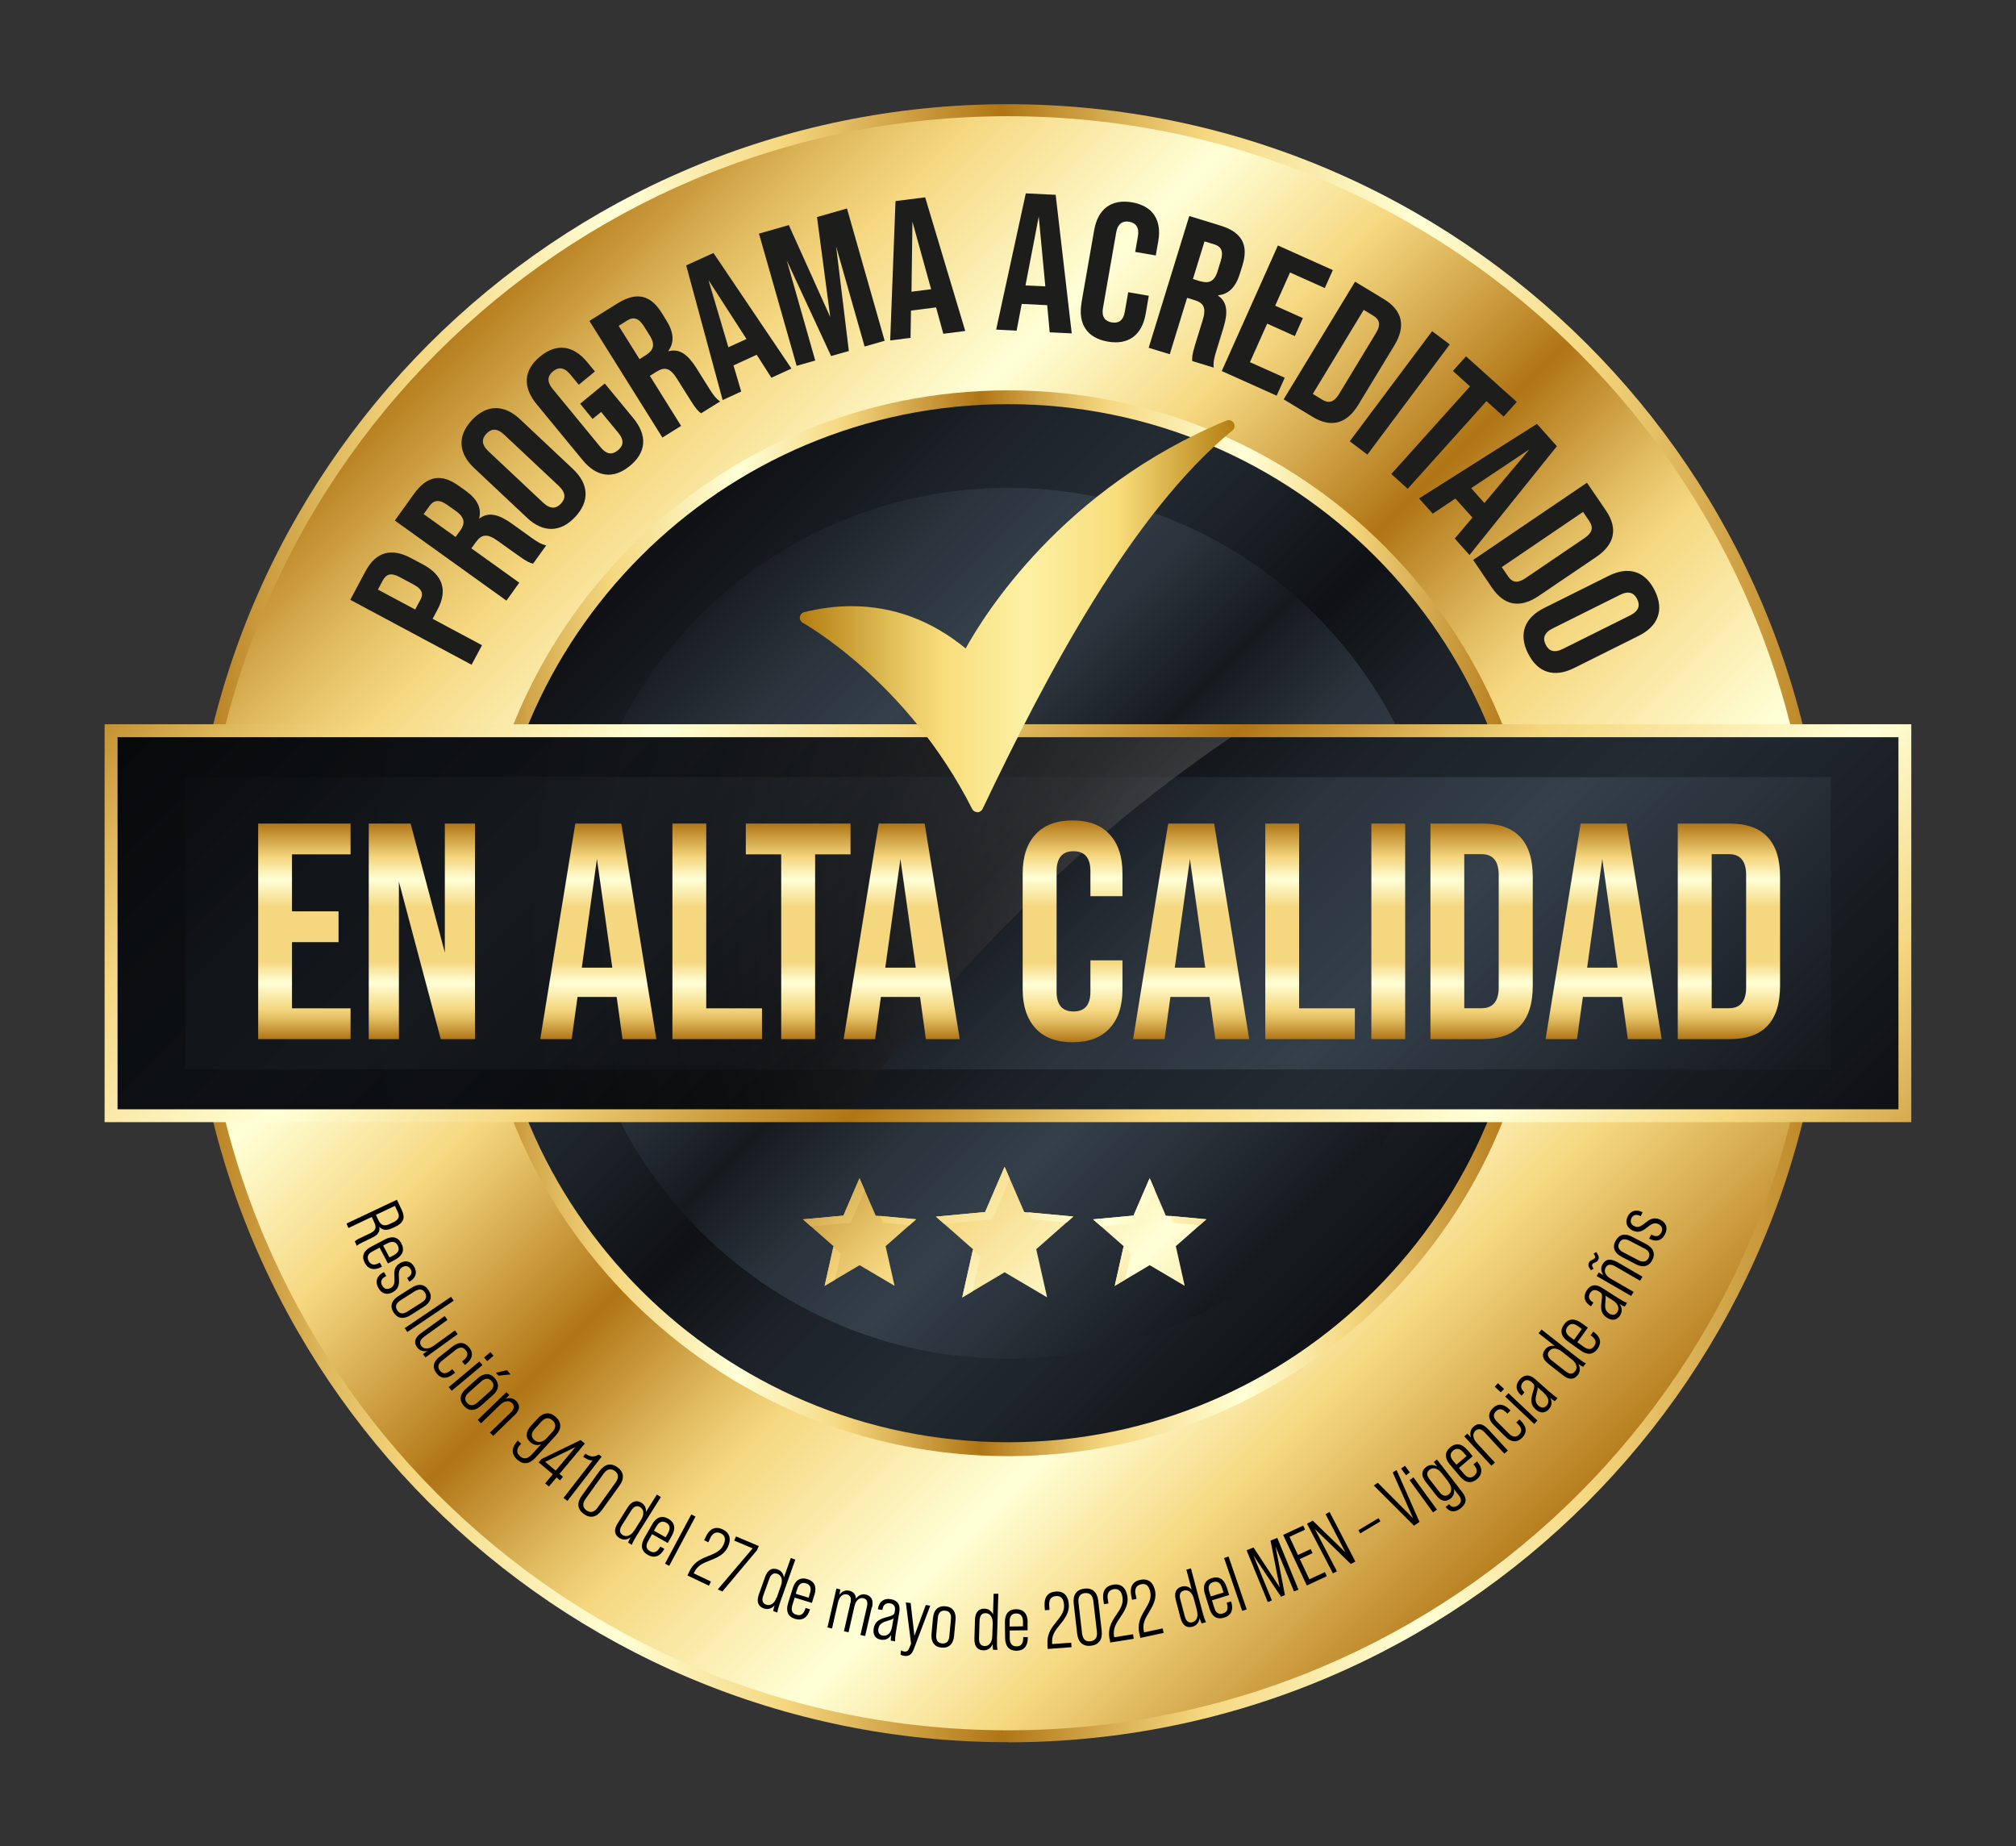 <?xml version="1.0" encoding="UTF-8"?>
<svg xmlns="http://www.w3.org/2000/svg" xmlns:xlink="http://www.w3.org/1999/xlink" viewBox="0 0 193.11 176.85">
  <rect x="0" y="0" width="193.11" height="176.85" fill="#333333" stroke="none"/>
  <defs>
    <style>
      .cls-1 {
        fill: url(#linear-gradient-13);
      }

      .cls-2 {
        fill: url(#linear-gradient-2);
      }

      .cls-3 {
        fill: url(#linear-gradient-10);
      }

      .cls-4 {
        fill: url(#Degradado_sin_nombre_3-3);
      }

      .cls-5 {
        fill: url(#Degradado_sin_nombre_3-12);
      }

      .cls-6 {
        fill: url(#linear-gradient-12);
      }

      .cls-6, .cls-7 {
        mix-blend-mode: screen;
      }

      .cls-8 {
        fill: url(#linear-gradient-4);
      }

      .cls-9 {
        fill: url(#Degradado_sin_nombre_3-5);
      }

      .cls-10 {
        fill: url(#linear-gradient-3);
      }

      .cls-11 {
        fill: url(#linear-gradient-5);
      }

      .cls-12 {
        fill: url(#Degradado_sin_nombre_3-2);
      }

      .cls-13 {
        isolation: isolate;
      }

      .cls-14 {
        fill: url(#Degradado_sin_nombre_3-9);
      }

      .cls-15 {
        fill: url(#linear-gradient-8);
      }

      .cls-16 {
        fill: url(#Degradado_sin_nombre_3-11);
      }

      .cls-17 {
        fill: url(#Degradado_sin_nombre_3-13);
      }

      .cls-18 {
        fill: url(#linear-gradient-7);
      }

      .cls-19 {
        fill: url(#linear-gradient-9);
      }

      .cls-20 {
        fill: url(#Degradado_sin_nombre_3-6);
      }

      .cls-7 {
        fill: url(#radial-gradient);
        opacity: .6;
      }

      .cls-21 {
        fill: url(#linear-gradient-11);
      }

      .cls-22 {
        fill: url(#Degradado_sin_nombre_3);
      }

      .cls-23 {
        fill: url(#linear-gradient-6);
      }

      .cls-24 {
        fill: #1d1d1b;
      }

      .cls-25 {
        fill: url(#Degradado_sin_nombre_3-7);
      }

      .cls-26 {
        fill: url(#Degradado_sin_nombre_3-10);
      }

      .cls-27 {
        fill: url(#Degradado_sin_nombre_3-4);
      }

      .cls-28 {
        fill: url(#linear-gradient);
      }

      .cls-29 {
        fill: url(#Degradado_sin_nombre_3-8);
      }
    </style>
    <linearGradient id="linear-gradient" x1="17.24" y1="88.43" x2="177.94" y2="88.43" gradientUnits="userSpaceOnUse">
      <stop offset="0" stop-color="#b07515"/>
      <stop offset=".09" stop-color="#e0ba5f"/>
      <stop offset=".14" stop-color="#f5d77f"/>
      <stop offset=".26" stop-color="#ffffd7"/>
      <stop offset=".36" stop-color="#f5d77f"/>
      <stop offset=".49" stop-color="#b07515"/>
      <stop offset=".57" stop-color="#e0ba5f"/>
      <stop offset=".61" stop-color="#f5d77f"/>
      <stop offset=".74" stop-color="#ffffd7"/>
      <stop offset=".84" stop-color="#f5d77f"/>
      <stop offset="1" stop-color="#b07515"/>
    </linearGradient>
    <linearGradient id="linear-gradient-2" x1="40.59" y1="32.46" x2="152.83" y2="144.7" xlink:href="#linear-gradient"/>
    <linearGradient id="linear-gradient-3" x1="44.4" y1="88.43" x2="145.4" y2="88.43" xlink:href="#linear-gradient"/>
    <linearGradient id="linear-gradient-4" x1="62.44" y1="54.31" x2="132.15" y2="124.02" gradientUnits="userSpaceOnUse">
      <stop offset="0" stop-color="#0f1115"/>
      <stop offset=".14" stop-color="#1c2228"/>
      <stop offset=".26" stop-color="#232a32"/>
      <stop offset=".36" stop-color="#1c2228"/>
      <stop offset=".49" stop-color="#0f1115"/>
      <stop offset=".61" stop-color="#1c2228"/>
      <stop offset=".74" stop-color="#232a32"/>
      <stop offset=".84" stop-color="#1c2228"/>
      <stop offset="1" stop-color="#0f1115"/>
    </linearGradient>
    <linearGradient id="linear-gradient-5" x1="65.84" y1="57.71" x2="124.49" y2="116.36" gradientUnits="userSpaceOnUse">
      <stop offset="0" stop-color="#161a1f"/>
      <stop offset=".14" stop-color="#2a323b"/>
      <stop offset=".26" stop-color="#343f4a"/>
      <stop offset=".36" stop-color="#2a323b"/>
      <stop offset=".49" stop-color="#161a1f"/>
      <stop offset=".61" stop-color="#2a323b"/>
      <stop offset=".74" stop-color="#343f4a"/>
      <stop offset=".84" stop-color="#2a323b"/>
      <stop offset="1" stop-color="#161a1f"/>
    </linearGradient>
    <linearGradient id="linear-gradient-6" x1="40.99" y1="32.86" x2="147.17" y2="139.04" xlink:href="#linear-gradient-4"/>
    <linearGradient id="linear-gradient-7" x1="47.13" y1="39.01" x2="141.57" y2="133.44" xlink:href="#linear-gradient-5"/>
    <radialGradient id="radial-gradient" cx="128.56" cy="88.3" fx="128.56" fy="88.3" r="103.19" gradientUnits="userSpaceOnUse">
      <stop offset="0" stop-color="#e8e8e8"/>
      <stop offset=".05" stop-color="#a6a6a6"/>
      <stop offset=".14" stop-color="#606060"/>
      <stop offset=".21" stop-color="#4b4b4b"/>
      <stop offset=".33" stop-color="#303030"/>
      <stop offset=".45" stop-color="#1a1a1a"/>
      <stop offset=".59" stop-color="#0b0b0b"/>
      <stop offset=".76" stop-color="#020202"/>
      <stop offset="1" stop-color="#000"/>
    </radialGradient>
    <linearGradient id="linear-gradient-8" x1="39.29" y1="31.17" x2="159.83" y2="151.71" xlink:href="#linear-gradient"/>
    <linearGradient id="linear-gradient-9" x1="29.64" y1="66.24" x2="120.2" y2="156.81" xlink:href="#linear-gradient"/>
    <linearGradient id="linear-gradient-10" x1="36.48" y1="59.39" x2="127.04" y2="149.95" xlink:href="#linear-gradient"/>
    <linearGradient id="linear-gradient-11" x1="43.53" y1="52.34" x2="134.1" y2="142.91" xlink:href="#linear-gradient"/>
    <linearGradient id="linear-gradient-12" x1="42.49" y1="65.19" x2="120.51" y2="143.22" xlink:href="#linear-gradient"/>
    <linearGradient id="Degradado_sin_nombre_3" data-name="Degradado sin nombre 3" x1="29.15" y1="99.53" x2="29.15" y2="78.87" gradientUnits="userSpaceOnUse">
      <stop offset="0" stop-color="#b07515"/>
      <stop offset=".09" stop-color="#e0ba5f"/>
      <stop offset=".14" stop-color="#f5d77f"/>
      <stop offset=".26" stop-color="#ffffd7"/>
      <stop offset=".36" stop-color="#f5d77f"/>
      <stop offset=".61" stop-color="#f5d77f"/>
      <stop offset=".74" stop-color="#ffffd7"/>
      <stop offset=".84" stop-color="#f5d77f"/>
      <stop offset="1" stop-color="#b07515"/>
    </linearGradient>
    <linearGradient id="Degradado_sin_nombre_3-2" data-name="Degradado sin nombre 3" x1="40.41" x2="40.41" xlink:href="#Degradado_sin_nombre_3"/>
    <linearGradient id="Degradado_sin_nombre_3-3" data-name="Degradado sin nombre 3" x1="57.32" x2="57.32" xlink:href="#Degradado_sin_nombre_3"/>
    <linearGradient id="Degradado_sin_nombre_3-4" data-name="Degradado sin nombre 3" x1="68.7" x2="68.7" xlink:href="#Degradado_sin_nombre_3"/>
    <linearGradient id="Degradado_sin_nombre_3-5" data-name="Degradado sin nombre 3" x1="76.45" x2="76.45" xlink:href="#Degradado_sin_nombre_3"/>
    <linearGradient id="Degradado_sin_nombre_3-6" data-name="Degradado sin nombre 3" x1="86.38" x2="86.38" xlink:href="#Degradado_sin_nombre_3"/>
    <linearGradient id="Degradado_sin_nombre_3-7" data-name="Degradado sin nombre 3" x1="102.74" y1="99.82" x2="102.74" y2="78.58" xlink:href="#Degradado_sin_nombre_3"/>
    <linearGradient id="Degradado_sin_nombre_3-8" data-name="Degradado sin nombre 3" x1="114.11" x2="114.11" xlink:href="#Degradado_sin_nombre_3"/>
    <linearGradient id="Degradado_sin_nombre_3-9" data-name="Degradado sin nombre 3" x1="125.5" x2="125.5" xlink:href="#Degradado_sin_nombre_3"/>
    <linearGradient id="Degradado_sin_nombre_3-10" data-name="Degradado sin nombre 3" x1="132.98" x2="132.98" xlink:href="#Degradado_sin_nombre_3"/>
    <linearGradient id="Degradado_sin_nombre_3-11" data-name="Degradado sin nombre 3" x1="141.92" x2="141.92" xlink:href="#Degradado_sin_nombre_3"/>
    <linearGradient id="Degradado_sin_nombre_3-12" data-name="Degradado sin nombre 3" x1="153.62" x2="153.62" xlink:href="#Degradado_sin_nombre_3"/>
    <linearGradient id="Degradado_sin_nombre_3-13" data-name="Degradado sin nombre 3" x1="165.61" x2="165.61" xlink:href="#Degradado_sin_nombre_3"/>
    <linearGradient id="linear-gradient-13" x1="76.61" y1="59.01" x2="118.26" y2="59.01" gradientUnits="userSpaceOnUse">
      <stop offset="0" stop-color="#b37e10"/>
      <stop offset=".22" stop-color="#e3c15b"/>
      <stop offset=".33" stop-color="#f8dd7b"/>
      <stop offset=".52" stop-color="#fdf1a4"/>
      <stop offset=".73" stop-color="#f8dd7b"/>
      <stop offset="1" stop-color="#b37e10"/>
    </linearGradient>
  </defs>
  <g class="cls-13">
    <g id="Capa_1" data-name="Capa 1">
      <g>
        <g>
          <g>
            <path class="cls-28" d="M96.55,166.87c-43.33,0-78.45-35.12-78.45-78.45S53.23,9.98,96.55,9.98s78.45,35.12,78.45,78.45-35.12,78.45-78.45,78.45Z"/>
            <path class="cls-2" d="M96.55,165.73c-42.69,0-77.3-34.61-77.3-77.3S53.86,11.13,96.55,11.13s77.3,34.6,77.3,77.3-34.61,77.3-77.3,77.3Z"/>
            <path class="cls-10" d="M96.55,139.47c-28.19,0-51.04-22.85-51.04-51.04s22.85-51.04,51.04-51.04,51.04,22.85,51.04,51.04-22.85,51.04-51.04,51.04Z"/>
            <path class="cls-8" d="M96.55,138.14c-27.46,0-49.72-22.26-49.72-49.72s22.26-49.71,49.72-49.71,49.71,22.26,49.71,49.71-22.26,49.72-49.71,49.72Z"/>
            <path class="cls-11" d="M96.55,130.12c-23.03,0-41.69-18.67-41.69-41.69s18.67-41.69,41.69-41.69,41.69,18.66,41.69,41.69-18.67,41.69-41.69,41.69Z"/>
            <path class="cls-11" d="M96.55,130.12c-23.03,0-41.69-18.67-41.69-41.69s18.67-41.69,41.69-41.69,41.69,18.66,41.69,41.69-18.67,41.69-41.69,41.69Z"/>
            <rect class="cls-23" x="10.64" y="69.99" width="171.83" height="36.88"/>
            <rect class="cls-18" x="17.74" y="74.43" width="157.63" height="28"/>
            <path class="cls-7" d="M118.84,69.99H10.64v36.88h70.51c10.15-14.5,22.97-27.04,37.69-36.88Z"/>
            <path class="cls-15" d="M183.08,107.48H10.02v-38.11h173.06v38.11ZM11.26,106.25h170.59v-35.64H11.26v35.64Z"/>
          </g>
          <g>
            <polygon class="cls-19" points="78.99 123.16 82.34 121.18 85.69 123.16 84.83 119.36 87.75 116.79 83.88 116.43 82.33 112.85 80.79 116.43 76.91 116.79 79.84 119.36 78.99 123.16"/>
            <polygon class="cls-3" points="92.17 124.27 96.23 121.86 100.3 124.26 99.26 119.65 102.81 116.52 98.11 116.09 96.23 111.75 94.36 116.09 89.65 116.53 93.2 119.65 92.17 124.27"/>
            <polygon class="cls-21" points="106.78 123.16 110.13 121.18 113.48 123.16 112.63 119.36 115.55 116.79 111.67 116.43 110.13 112.85 108.58 116.43 104.71 116.79 107.63 119.36 106.78 123.16"/>
          </g>
          <path class="cls-6" d="M84.57,117.12l2.54.23.65-.57-3.47-.32.28.66ZM98.8,116.78l3.37.31.65-.57-4.3-.4.28.66ZM112.37,117.12l2.54.23.65-.57-3.47-.32.28.66ZM78.99,123.16l.98-.58.57-2.52-.71-.63-.84,3.73ZM94.36,116.09l-4.71.44.78.69,4.62-.43,1.68-3.88-.5-1.15-1.87,4.34ZM108.58,116.43l-3.88.36.78.68,3.79-.35,1.35-3.12-.5-1.15-1.54,3.57ZM92.17,124.27l.98-.58.75-3.34-.71-.62-1.02,4.54ZM80.79,116.43l-3.88.36.78.68,3.79-.35,1.35-3.12-.5-1.15-1.54,3.57ZM106.78,123.16l.98-.58.57-2.52-.71-.63-.84,3.73Z"/>
        </g>
        <g>
          <path class="cls-24" d="M33.55,57.45l1.47-2.75c1-1.87,2.5-2.24,4.36-1.24l1.15.61c1.86,1,2.38,2.45,1.38,4.32l-.47.88,4.73,2.53-1,1.87-11.62-6.22ZM40.25,57.5c.32-.59.22-1.06-.61-1.5l-1.38-.74c-.83-.44-1.27-.26-1.59.33l-.47.88,3.57,1.91.47-.88Z"/>
          <path class="cls-24" d="M37.82,49.86l1.83-2.55c1.28-1.78,2.64-1.96,4.29-.78l.66.47c1.1.79,1.55,1.65,1.3,2.64l.03.02c.88-.67,1.87-.38,3.08.48l1.88,1.35c.52.37.91.63,1.43.75l-1.26,1.75c-.34-.1-.56-.16-1.43-.79l-1.96-1.4c-.99-.71-1.53-.65-2.09.13l-.43.59,4.59,3.29-1.23,1.72-10.7-7.68ZM44.09,50.81c.46-.64.46-1.23-.39-1.84l-.83-.59c-.76-.55-1.29-.52-1.73.08l-.56.78,3.06,2.19.45-.62Z"/>
          <path class="cls-24" d="M50.48,49.59l-5.05-4.75c-1.54-1.44-1.64-3.1-.22-4.61,1.42-1.51,3.08-1.51,4.61-.07l5.05,4.75c1.54,1.44,1.64,3.1.22,4.61-1.42,1.51-3.08,1.51-4.61.07ZM53.53,46.55l-5.24-4.92c-.69-.65-1.24-.58-1.7-.09-.46.49-.49,1.04.2,1.69l5.24,4.92c.69.64,1.24.58,1.7.09s.49-1.04-.2-1.69Z"/>
          <path class="cls-24" d="M55.8,44.06l-4.4-5.35c-1.34-1.63-1.27-3.24.33-4.56,1.61-1.32,3.2-1.07,4.54.56l.72.87-1.55,1.27-.8-.97c-.6-.73-1.15-.74-1.67-.31-.52.43-.62.97-.02,1.7l4.58,5.57c.6.73,1.14.72,1.66.29.52-.43.63-.96.03-1.68l-1.64-1.99-.82.67-1.19-1.46,2.36-1.94,2.74,3.33c1.34,1.63,1.27,3.24-.33,4.56s-3.2,1.07-4.54-.56Z"/>
          <path class="cls-24" d="M56.47,30.73l2.66-1.66c1.86-1.16,3.19-.82,4.26.91l.43.69c.72,1.15.8,2.12.2,2.94l.02.03c1.07-.29,1.88.36,2.67,1.62l1.23,1.96c.34.54.6.93,1.04,1.23l-1.83,1.14c-.28-.23-.45-.36-1.02-1.27l-1.28-2.04c-.65-1.04-1.17-1.18-1.98-.67l-.62.39,2.99,4.79-1.79,1.12-6.99-11.17ZM61.9,33.99c.67-.42.9-.96.34-1.85l-.54-.86c-.5-.8-1-.98-1.63-.58l-.81.51,2,3.19.65-.41Z"/>
          <path class="cls-24" d="M72.48,33.98l-2.22,1.02.74,2.5-1.78.82-3.49-12.9,2.61-1.19,7.47,11.07-1.92.88-1.4-2.19ZM71.5,32.46l-3.64-5.64,1.91,6.44,1.73-.79Z"/>
          <path class="cls-24" d="M72.69,22.38l2.87-.82,3.97,8.81-1.27-9.58,2.87-.82,3.61,12.67-1.92.55-2.73-9.59,1.22,10.02-1.7.48-4.25-9.16,2.73,9.59-1.78.51-3.61-12.67Z"/>
          <path class="cls-24" d="M89.68,29.44l-2.42.31-.04,2.61-1.95.25.51-13.35,2.84-.36,3.84,12.8-2.1.27-.69-2.51ZM89.19,27.7l-1.79-6.47-.09,6.71,1.89-.24Z"/>
          <path class="cls-24" d="M100.31,29.23l-2.44-.12-.49,2.56-1.96-.1,2.84-13.05,2.86.14,1.54,13.27-2.11-.1-.24-2.59ZM100.13,27.43l-.63-6.68-1.27,6.59,1.9.09Z"/>
          <path class="cls-24" d="M103.59,29.01l1.22-6.97c.35-2,1.62-3,3.63-2.66,2.01.35,2.86,1.72,2.51,3.72l-.24,1.37-1.97-.34.26-1.5c.15-.85-.21-1.28-.83-1.39s-1.1.17-1.25,1.02l-1.27,7.25c-.15.85.21,1.26.84,1.37s1.1-.15,1.25-1l.33-1.89,1.97.34-.3,1.74c-.35,2-1.62,3-3.63,2.65s-2.86-1.72-2.51-3.72Z"/>
          <path class="cls-24" d="M113.92,20.69l2.99.92c2.09.64,2.7,1.88,2.1,3.82l-.24.77c-.4,1.3-1.08,1.99-2.09,2.08v.04c.91.62.95,1.65.51,3.08l-.68,2.21c-.19.61-.31,1.07-.25,1.6l-2.06-.63c-.01-.36-.02-.58.29-1.6l.71-2.3c.36-1.17.13-1.66-.79-1.94l-.7-.21-1.66,5.4-2.02-.62,3.88-12.59ZM115.01,26.94c.75.23,1.31.05,1.62-.96l.3-.97c.28-.9.09-1.39-.63-1.61l-.92-.28-1.11,3.6.73.23Z"/>
          <path class="cls-24" d="M122.41,23.51l5.26,2.36-.77,1.72-3.33-1.49-1.42,3.18,2.65,1.19-.77,1.72-2.65-1.19-1.65,3.69,3.33,1.49-.77,1.72-5.26-2.36,5.38-12.03Z"/>
          <path class="cls-24" d="M129.8,26.98l2.76,1.67c1.81,1.1,2.1,2.62,1.01,4.42l-3.46,5.7c-1.09,1.8-2.58,2.25-4.39,1.15l-2.76-1.67,6.84-11.27ZM126.67,38.29c.58.35,1.1.27,1.59-.54l3.55-5.86c.49-.8.32-1.3-.26-1.65l-.92-.56-4.88,8.05.92.56Z"/>
          <path class="cls-24" d="M137.18,31.72l1.69,1.27-7.89,10.55-1.69-1.27,7.89-10.55Z"/>
          <path class="cls-24" d="M140.81,37.01l-1.64-1.48,1.26-1.4,4.86,4.37-1.26,1.4-1.64-1.48-7.55,8.4-1.57-1.42,7.55-8.4Z"/>
          <path class="cls-24" d="M141.04,49.57l-1.63-1.82-2.17,1.45-1.31-1.46,11.29-7.14,1.91,2.14-8.37,10.42-1.41-1.58,1.68-1.99ZM142.19,48.18l4.31-5.14-5.58,3.72,1.27,1.42Z"/>
          <path class="cls-24" d="M152.01,46.23l1.82,2.67c1.19,1.75.82,3.25-.92,4.44l-5.52,3.74c-1.74,1.18-3.28.97-4.47-.78l-1.81-2.67,10.91-7.4ZM144.46,55.21c.38.56.89.7,1.66.17l5.67-3.85c.78-.53.83-1.05.45-1.61l-.6-.89-7.79,5.29.61.89Z"/>
          <path class="cls-24" d="M147.9,58.24l6.2-3.09c1.89-.94,3.47-.46,4.4,1.4.93,1.86.35,3.41-1.53,4.35l-6.2,3.09c-1.89.94-3.47.46-4.4-1.4-.93-1.86-.35-3.41,1.53-4.35ZM149.71,62.15l6.44-3.21c.84-.42.97-.96.67-1.56-.3-.6-.81-.82-1.65-.4l-6.44,3.21c-.84.42-.97.96-.67,1.56.3.6.81.82,1.65.4Z"/>
        </g>
        <g>
          <path class="cls-22" d="M33.58,99.53h-8.85v-20.65h8.85v2.95h-5.61v5.46h4.46v2.95h-4.46v6.34h5.61v2.95Z"/>
          <path class="cls-12" d="M38.21,99.53h-2.89v-20.65h4.01l3.28,12.36v-12.36h2.89v20.65h-3.28l-4.01-15.08v15.08Z"/>
          <path class="cls-4" d="M62.88,99.53h-3.25l-.56-4.04h-3.75l-.56,4.04h-3.01l3.36-20.65h4.4l3.36,20.65ZM57.18,82.27l-1.45,10.41h2.92l-1.47-10.41Z"/>
          <path class="cls-27" d="M73,99.53h-8.59v-20.65h3.24v17.7h5.34v2.95Z"/>
          <path class="cls-9" d="M78.07,99.53h-3.24v-17.7h-3.39v-2.95h10.03v2.95h-3.39v17.7Z"/>
          <path class="cls-20" d="M91.94,99.53h-3.25l-.56-4.04h-3.75l-.56,4.04h-3.01l3.36-20.65h4.4l3.36,20.65ZM86.25,82.27l-1.45,10.41h2.92l-1.47-10.41Z"/>
          <path class="cls-25" d="M97.96,94.75v-11.09c0-1.61.41-2.86,1.24-3.75s2.01-1.33,3.54-1.33,2.72.44,3.54,1.33c.83.89,1.24,2.13,1.24,3.75v2.18h-3.07v-2.39c0-1.28-.54-1.92-1.62-1.92s-1.62.64-1.62,1.92v11.54c0,1.26.54,1.89,1.62,1.89s1.62-.63,1.62-1.89v-3.01h3.07v2.77c0,1.61-.41,2.86-1.24,3.75-.82.89-2.01,1.33-3.54,1.33s-2.72-.44-3.54-1.33-1.24-2.13-1.24-3.75Z"/>
          <path class="cls-29" d="M119.67,99.53h-3.25l-.56-4.04h-3.75l-.56,4.04h-3.01l3.36-20.65h4.4l3.36,20.65ZM113.98,82.27l-1.45,10.41h2.92l-1.47-10.41Z"/>
          <path class="cls-14" d="M129.79,99.53h-8.59v-20.65h3.24v17.7h5.34v2.95Z"/>
          <path class="cls-26" d="M134.6,99.53h-3.24v-20.65h3.24v20.65Z"/>
          <path class="cls-16" d="M141.98,99.53h-4.96v-20.65h4.96c3.23,0,4.84,1.7,4.84,5.11v10.44c0,3.4-1.61,5.1-4.84,5.1ZM140.26,81.82v14.75h1.65c1.1,0,1.65-.67,1.65-2.01v-10.74c0-1.34-.55-2.01-1.65-2.01h-1.65Z"/>
          <path class="cls-5" d="M159.18,99.53h-3.25l-.56-4.04h-3.75l-.56,4.04h-3.01l3.36-20.65h4.4l3.36,20.65ZM153.48,82.27l-1.45,10.41h2.92l-1.47-10.41Z"/>
          <path class="cls-17" d="M165.67,99.53h-4.96v-20.65h4.96c3.23,0,4.84,1.7,4.84,5.11v10.44c0,3.4-1.61,5.1-4.84,5.1ZM163.96,81.82v14.75h1.65c1.1,0,1.65-.67,1.65-2.01v-10.74c0-1.34-.55-2.01-1.65-2.01h-1.65Z"/>
        </g>
        <path class="cls-1" d="M93.62,77.79c-.21,0-.4-.12-.5-.31-6.18-12.22-16.11-17.76-16.21-17.82-.2-.11-.32-.33-.29-.56.03-.23.2-.42.42-.47,1.53-.38,3.06-.57,4.53-.57,3.98,0,7.65,1.36,10.93,4.05,1.74-3.16,9.24-15.32,24.99-21.83.26-.11.55,0,.69.23.14.24.09.54-.13.72-9.67,7.92-17.87,23.53-23.93,36.25-.09.19-.29.32-.5.32h0Z"/>
        <g>
          <path d="M38.01,114.89l.48,1.02c.35.74.16,1.21-.6,1.58l-.3.14c-.54.25-.95.22-1.25-.12h-.01c.1.47-.15.79-.72,1.06l-.88.42c-.21.1-.41.21-.55.34l-.2-.43c.12-.1.26-.2.56-.34l.89-.42c.56-.26.66-.56.42-1.06l-.24-.52-2.23,1.06-.2-.42,4.84-2.29ZM36.25,116.87c.23.48.55.62,1.07.37l.34-.16c.53-.25.66-.54.44-1l-.27-.58-1.82.86.24.51Z"/>
          <path d="M37.88,120.64l-.72.38-.8-1.52-.66.35c-.46.24-.58.54-.39.92.2.38.53.46.98.21l.09-.05.21.39-.05.03c-.7.37-1.27.23-1.6-.39-.33-.63-.11-1.17.58-1.53l1.34-.71c.7-.37,1.26-.25,1.59.38.33.63.12,1.17-.58,1.54ZM37.3,120.44l.41-.21c.47-.25.58-.56.39-.94-.19-.37-.52-.44-.99-.2l-.41.21.6,1.13Z"/>
          <path d="M36.67,121.9l.11-.06.22.38-.13.07c-.38.22-.44.54-.26.85.18.31.47.42.84.21.36-.21.35-.6.33-1-.03-.49-.06-1.02.54-1.37.53-.31,1.06-.18,1.36.36.3.51.16,1.06-.41,1.39l-.06.03-.21-.36.07-.04c.37-.22.43-.52.26-.8-.16-.27-.45-.39-.79-.19-.38.22-.35.6-.33,1.02.03.49.05,1.01-.55,1.36-.56.32-1.08.2-1.41-.38-.33-.57-.19-1.11.4-1.46Z"/>
          <path d="M38.16,124.14l1.28-.81c.66-.42,1.24-.34,1.62.26s.21,1.15-.46,1.57l-1.28.81c-.66.42-1.24.33-1.62-.26-.37-.59-.21-1.15.46-1.57ZM39.04,125.61l1.35-.85c.41-.26.55-.58.32-.95-.24-.38-.58-.38-1-.12l-1.35.86c-.41.26-.55.58-.31.95.23.37.58.38.99.12Z"/>
          <path d="M43.21,124.21l.25.37-4.44,3-.25-.37,4.44-3Z"/>
          <path d="M43.85,127.78l-3.1,2.24-.23-.32.42-.31c-.4.1-.76-.03-.99-.35-.33-.46-.23-.91.38-1.35l2.27-1.64.26.37-2.22,1.6c-.4.29-.5.59-.29.89.23.32.68.35,1.19-.01l2.04-1.47.27.37Z"/>
          <path d="M42.12,129.94l1.21-.96c.61-.48,1.18-.46,1.62.09.44.56.29,1.1-.31,1.58l-.11.09-.27-.34.14-.11c.39-.31.49-.62.22-.96-.27-.34-.6-.33-.99-.02l-1.28,1.01c-.38.3-.47.62-.21.96.27.34.59.32.98.02l.2-.16.27.34-.17.13c-.6.47-1.17.49-1.6-.07-.44-.56-.32-1.12.29-1.6Z"/>
          <path d="M45.92,130.4l.29.35-2.94,2.46-.29-.35,2.94-2.46ZM46.98,129.51l.29.35-.61.51-.29-.35.61-.51Z"/>
          <path d="M44.63,133.02l1.13-1.01c.59-.52,1.18-.53,1.64,0s.39,1.11-.2,1.63l-1.13,1.01c-.59.52-1.18.53-1.64,0-.47-.52-.39-1.11.2-1.63ZM45.74,134.33l1.19-1.06c.37-.32.45-.66.16-.99-.29-.33-.64-.28-1,.04l-1.19,1.06c-.36.32-.45.66-.16.99.29.33.64.28,1-.04ZM48.56,131.24l.35.4-1.16.12-.25-.28,1.06-.24Z"/>
          <path d="M49.25,135.58l-2.01,1.95-.31-.32,1.97-1.9c.36-.35.42-.65.16-.91-.28-.29-.73-.26-1.18.18l-1.81,1.75-.31-.33,2.75-2.66.27.28-.37.37c.38-.15.76-.08,1.04.2.4.41.35.87-.18,1.39Z"/>
          <path d="M49.53,138.05l.06-.07.33.3-.08.09c-.39.42-.38.79-.04,1.1.35.32.72.3,1.16-.18l.88-.96c-.37.15-.74.08-1.05-.21-.52-.48-.4-1.03.1-1.59l.59-.64c.57-.63,1.2-.68,1.76-.17.57.52.57,1.14,0,1.77l-1.94,2.12c-.59.64-1.19.71-1.77.18-.56-.51-.55-1.13.02-1.75ZM52.36,137.75l.54-.59c.38-.41.38-.79.03-1.11s-.72-.28-1.1.14l-.59.65c-.34.37-.43.75-.07,1.08.35.32.83.23,1.18-.16Z"/>
          <path d="M52.95,141.2l-1.35-1.13.28-.33,3.74-1.81.4.33-2.43,2.91.33.28-.28.34-.33-.28-.73.87-.36-.3.73-.87ZM53.23,140.86l1.89-2.26-2.9,1.42,1.01.84Z"/>
          <path d="M56.75,139.89c-.28,0-.6-.16-.89-.36l.22-.29c.48.33.86.34,1.28.07l.27.21-3.28,4.24-.37-.29,2.77-3.57Z"/>
          <path d="M55.73,143.26l1.69-2.35c.5-.69,1.1-.82,1.72-.38.62.45.7,1.07.2,1.76l-1.69,2.35c-.49.69-1.1.82-1.73.37-.61-.44-.69-1.06-.19-1.75ZM57.25,144.39l1.72-2.4c.33-.47.29-.84-.09-1.11-.37-.26-.74-.19-1.07.28l-1.72,2.4c-.33.47-.28.83.08,1.1.38.27.74.2,1.08-.26Z"/>
          <path d="M60.17,147.75c.03-.1.11-.28.24-.5-.35.25-.73.28-1.08.06-.47-.3-.57-.77-.16-1.41l.94-1.5c.4-.63.87-.76,1.34-.46.31.2.46.52.42.88l1.05-1.67.38.24-2.31,3.68c-.24.39-.4.69-.47.9l-.35-.22ZM60.77,146.58l.64-1.02c.33-.53.26-.98-.08-1.2-.34-.21-.62-.07-.87.32l-.9,1.43c-.24.38-.25.7.09.92.34.21.78.08,1.11-.45Z"/>
          <path d="M64.36,147.09l-.4.7-1.5-.85-.37.65c-.26.45-.2.78.17.98.37.21.69.1.94-.35l.05-.09.39.22-.03.05c-.39.68-.94.88-1.56.53-.62-.35-.72-.92-.33-1.61l.75-1.32c.39-.68.93-.89,1.55-.53.61.35.73.93.34,1.61ZM63.76,147.24l.23-.4c.26-.46.19-.79-.18-1-.36-.2-.67-.09-.94.37l-.23.4,1.11.63Z"/>
          <path d="M66.22,145.05l.4.21-2.52,4.72-.4-.21,2.52-4.72Z"/>
          <path d="M66.02,150.54c.41-.86.99-1.18,1.8-1.49.76-.29,1.22-.53,1.48-1.08.22-.47.21-.88-.25-1.1-.5-.24-.82.04-1.02.46l-.18.39-.4-.19.17-.36c.31-.66.84-1.05,1.61-.68.74.35.81,1,.49,1.68-.29.62-.82.95-1.69,1.28-.72.28-1.23.51-1.53,1.15l-.05.1,1.65.78-.19.4-2.06-.98.17-.35Z"/>
          <path d="M72.09,148.3l-1.76-.74.17-.4,2.18.92-.16.39-3.32,3.96-.45-.19,3.34-3.93Z"/>
          <path d="M74.07,154.3c0-.1.05-.3.13-.54-.28.32-.66.43-1.04.3-.52-.19-.72-.63-.47-1.34l.59-1.66c.25-.71.68-.93,1.2-.74.35.12.56.4.61.77l.66-1.86.43.15-1.45,4.09c-.15.43-.24.76-.27.98l-.39-.14ZM74.4,153.03l.4-1.14c.21-.58.04-1.02-.34-1.15-.38-.13-.62.07-.78.5l-.57,1.59c-.15.43-.09.74.29.87.38.13.78-.1.98-.68Z"/>
          <path d="M78.01,152.75l-.24.78-1.65-.51-.22.72c-.15.5-.03.8.38.92.41.13.69-.05.85-.55l.03-.1.43.13-.02.06c-.23.75-.73,1.06-1.41.86-.68-.21-.91-.74-.67-1.5l.45-1.45c.23-.75.72-1.07,1.4-.86.68.21.91.74.68,1.5ZM77.46,153.02l.13-.44c.16-.5.01-.81-.39-.93-.4-.12-.68.05-.84.56l-.14.44,1.23.38Z"/>
          <path d="M83.51,153.92l-.64,2.78-.45-.1.63-2.75c.09-.41,0-.69-.35-.77-.37-.09-.73.19-.86.8l-.56,2.46-.44-.1.63-2.75c.09-.41,0-.69-.35-.77-.37-.09-.73.19-.86.8l-.56,2.46-.44-.1.86-3.73.38.09-.1.52c.23-.34.58-.49.95-.4.4.09.62.35.64.77.23-.34.58-.49.95-.4.52.12.75.53.6,1.21Z"/>
          <path d="M85.33,157.13c-.01-.1,0-.29.04-.54-.22.37-.57.53-1,.46-.53-.09-.78-.5-.68-1.07.1-.57.41-.86,1.15-1.06.71-.19.82-.25.86-.53l.02-.1c.07-.41-.09-.66-.46-.72-.36-.06-.65.11-.72.54l-.02.1-.42-.07v-.08c.13-.69.59-1,1.23-.89.68.12.94.56.81,1.27l-.3,1.76c-.08.45-.11.79-.1,1.01l-.42-.07ZM85.45,155.82l.14-.82c-.09.1-.28.16-.68.28-.47.13-.7.35-.77.71-.06.37.08.61.43.67.43.07.78-.24.88-.84Z"/>
          <path d="M86.26,158.47l.05-.4c.08.06.18.09.29.11.27.04.39-.05.52-.37l.15-.38-.5-3.95.46.06.36,3.14,1.09-2.95.43.06-1.57,4.14c-.2.54-.46.73-.93.67-.13-.02-.26-.06-.35-.12Z"/>
          <path d="M89.23,156.49l.14-1.51c.07-.79.5-1.19,1.19-1.13s1.04.54.97,1.32l-.14,1.51c-.07.79-.5,1.19-1.19,1.13s-1.04-.54-.97-1.32ZM90.94,156.69l.15-1.59c.05-.49-.12-.79-.56-.83-.44-.04-.66.23-.7.72l-.15,1.59c-.04.48.12.79.56.83.44.04.66-.23.7-.71Z"/>
          <path d="M95.13,158.02c-.03-.1-.04-.3-.04-.55-.17.39-.49.61-.9.6-.56-.02-.88-.38-.85-1.14l.05-1.77c.02-.75.36-1.09.92-1.08.37.01.66.21.81.55l.06-1.98h.45s-.13,4.36-.13,4.36c-.01.46,0,.8.05,1.01h-.41ZM95.05,156.71l.04-1.21c.02-.62-.27-.98-.67-.99-.4-.01-.57.26-.59.72l-.05,1.69c-.01.45.14.73.54.74.4.01.71-.33.73-.95Z"/>
          <path d="M98.43,155.34v.81s-1.71.02-1.71.02v.75c.02.52.23.77.65.77.43,0,.64-.26.64-.78v-.11s.44,0,.44,0v.06c.01.79-.37,1.24-1.07,1.25-.72,0-1.09-.43-1.1-1.22l-.02-1.51c-.01-.79.35-1.24,1.07-1.25.71,0,1.1.43,1.11,1.22ZM97.99,155.77v-.46c-.01-.53-.24-.78-.66-.77-.41,0-.63.26-.62.79v.46s1.29-.02,1.29-.02Z"/>
          <path d="M100.34,157.54c-.07-.94.28-1.51.83-2.18.51-.63.8-1.06.75-1.66-.04-.52-.25-.87-.76-.83-.55.04-.69.43-.66.9l.03.43-.44.03-.03-.4c-.05-.73.22-1.33,1.07-1.39.82-.06,1.2.47,1.25,1.22.05.68-.25,1.23-.84,1.94-.49.59-.81,1.05-.76,1.76v.11s1.83-.13,1.83-.13l.03.43-2.28.17-.03-.39Z"/>
          <path d="M103.18,156.47l-.33-2.87c-.1-.84.27-1.35,1.02-1.44.76-.09,1.23.32,1.33,1.16l.33,2.87c.1.84-.27,1.35-1.03,1.44-.75.09-1.22-.32-1.32-1.16ZM105.07,156.28l-.34-2.93c-.07-.57-.35-.81-.82-.76-.45.05-.67.36-.6.93l.34,2.93c.07.57.35.81.8.75.46-.05.69-.35.62-.92Z"/>
          <path d="M106.27,156.95c-.15-.94.15-1.54.64-2.25.46-.67.71-1.13.61-1.72-.08-.51-.32-.85-.83-.77-.54.09-.65.49-.58.95l.07.42-.43.07-.06-.39c-.12-.73.11-1.34.95-1.48.81-.13,1.23.37,1.35,1.11.11.67-.15,1.25-.67,2-.44.64-.72,1.12-.61,1.82l.02.11,1.8-.29.07.43-2.25.36-.06-.38Z"/>
          <path d="M109.14,156.49c-.2-.93.07-1.54.52-2.28.42-.69.65-1.16.52-1.75-.11-.51-.37-.83-.87-.72-.54.12-.63.53-.53.98l.09.42-.43.09-.08-.39c-.15-.72.04-1.35.87-1.52.8-.17,1.25.3,1.41,1.03.14.67-.08,1.25-.56,2.04-.41.66-.66,1.15-.51,1.85l.02.11,1.78-.38.09.43-2.23.48-.08-.38Z"/>
          <path d="M115.11,155.5c-.05-.09-.13-.27-.2-.52-.05.42-.3.73-.69.83-.54.14-.95-.11-1.14-.85l-.45-1.71c-.19-.72.04-1.15.58-1.29.36-.09.69.01.94.29l-.51-1.91.44-.12,1.11,4.2c.12.44.23.76.33.96l-.4.11ZM114.66,154.27l-.31-1.17c-.16-.6-.54-.86-.93-.76-.39.1-.48.41-.36.85l.43,1.63c.12.44.35.66.73.56.39-.1.59-.52.43-1.12Z"/>
          <path d="M117.5,152l.24.77-1.65.51.22.71c.15.5.43.67.83.55.41-.13.54-.43.39-.93l-.03-.1.42-.13.02.06c.23.75,0,1.29-.68,1.5-.68.21-1.17-.1-1.4-.85l-.45-1.44c-.23-.75-.01-1.28.67-1.5.68-.21,1.17.1,1.41.85ZM117.2,152.53l-.14-.44c-.16-.5-.45-.68-.85-.55-.4.12-.53.43-.37.93l.14.44,1.22-.38Z"/>
          <path d="M117.25,149.23l.43-.15,1.74,5.07-.43.14-1.74-5.07Z"/>
          <path d="M119.42,148.48l.65-.26,2.51,3.81-.88-4.47.65-.26,2.03,4.96-.43.17-1.77-4.32.9,4.67-.38.15-2.64-3.96,1.77,4.32-.39.16-2.03-4.96Z"/>
          <path d="M122.92,147.01l1.91-.89.18.39-1.49.69.81,1.74,1.22-.57.18.39-1.22.57.91,1.94,1.49-.69.18.39-1.91.89-2.27-4.85Z"/>
          <path d="M125.2,145.94l.55-.29,3.13,3.04-1.91-3.67.39-.2,2.47,4.75-.44.23-3.44-3.35,2.11,4.05-.38.2-2.48-4.75Z"/>
          <path d="M130.11,146.57l1.94-1.16.18.3-1.93,1.16-.18-.3Z"/>
          <path d="M131.59,142.29l.39-.27,3.38,3.4-1.95-4.38.36-.25,2.2,4.98-.52.36-3.86-3.85Z"/>
          <path d="M134.21,140.66l.37-.27.47.64-.37.27-.47-.64ZM135.02,141.77l.37-.27,2.25,3.09-.37.27-2.25-3.09Z"/>
          <path d="M137.64,139.79l2.43,3.13c.44.57.45,1.07-.16,1.55-.54.42-1.04.38-1.42-.11l-.02-.02.34-.27.03.04c.22.28.5.3.83.06.33-.26.37-.56.07-.94l-.47-.61c.07.36-.04.69-.33.92-.45.35-.92.27-1.38-.33l-.99-1.27c-.46-.59-.42-1.07.03-1.42.31-.25.71-.26,1.07-.05l-.32-.44.3-.24ZM138.74,141.93l-.65-.83c-.38-.49-.83-.58-1.16-.33-.31.24-.27.56.01.92l.94,1.21c.28.36.58.48.89.24.32-.25.34-.71-.04-1.2Z"/>
          <path d="M140.55,138.86l.52.62-1.32,1.12.48.57c.34.4.66.45.98.18.33-.28.33-.61,0-1.01l-.07-.08.34-.29.04.05c.51.6.5,1.19-.04,1.65-.55.46-1.11.36-1.62-.24l-.98-1.16c-.51-.6-.51-1.18.03-1.64.54-.46,1.12-.37,1.63.23ZM140.49,139.47l-.3-.35c-.34-.4-.68-.45-1-.18-.32.27-.32.6.02,1l.3.35.98-.83Z"/>
          <path d="M142.53,136.87l1.9,2.06-.33.31-1.86-2.02c-.34-.37-.64-.43-.91-.18-.3.28-.28.72.15,1.19l1.71,1.85-.33.31-2.6-2.81.29-.27.36.38c-.14-.39-.07-.76.23-1.03.42-.39.88-.33,1.39.22Z"/>
          <path d="M144.18,137.59l-1.09-1.09c-.55-.55-.6-1.12-.1-1.62.5-.5,1.06-.42,1.6.12l.1.1-.3.3-.12-.12c-.35-.35-.67-.41-.98-.1-.3.3-.25.63.1.98l1.15,1.15c.35.34.67.4.98.09.3-.3.25-.63-.1-.97l-.18-.18.3-.3.15.15c.54.54.62,1.1.12,1.6-.5.5-1.07.45-1.62-.1Z"/>
          <path d="M143.17,132.82l.32-.33.58.54-.31.33-.58-.54ZM144.18,133.77l.31-.33,2.78,2.62-.31.33-2.78-2.62Z"/>
          <path d="M148.94,134.21c-.09-.04-.25-.16-.44-.32.19.38.15.77-.14,1.09-.36.4-.83.4-1.26.02-.43-.39-.52-.8-.3-1.53.22-.7.22-.82,0-1.01l-.07-.07c-.31-.27-.61-.27-.85,0-.24.28-.24.61.08.9l.07.07-.28.32-.06-.05c-.52-.46-.55-1.02-.12-1.5.45-.51.97-.5,1.5-.02l1.33,1.18c.34.3.61.51.8.61l-.28.32ZM147.9,133.42l-.62-.55c.04.13-.01.32-.12.73-.13.47-.07.78.2,1.03.28.25.56.25.79,0,.29-.33.21-.78-.25-1.19Z"/>
          <path d="M151.65,130.92c-.1-.04-.27-.14-.47-.29.21.37.2.76-.05,1.08-.35.44-.83.48-1.42.01l-1.39-1.09c-.59-.46-.66-.94-.31-1.38.23-.29.56-.4.92-.33l-1.55-1.22.28-.36,3.41,2.68c.36.28.64.47.84.56l-.26.33ZM150.55,130.2l-.95-.75c-.49-.38-.95-.36-1.2-.05-.25.31-.13.61.23.9l1.33,1.04c.35.28.67.32.92,0,.25-.31.16-.77-.33-1.15Z"/>
          <path d="M151.44,126.69l.66.47-1.01,1.4.61.44c.42.3.75.28,1-.06.25-.35.17-.67-.25-.98l-.09-.06.26-.36.05.04c.64.46.77,1.03.36,1.61-.42.58-.99.62-1.63.16l-1.23-.88c-.64-.46-.78-1.02-.36-1.6.41-.58,1-.63,1.64-.17ZM151.52,127.29l-.37-.27c-.43-.31-.76-.27-1.01.07-.24.34-.17.66.26.97l.37.27.75-1.04Z"/>
          <path d="M155.63,125.15c-.1-.03-.27-.12-.49-.25.25.35.27.73.04,1.1-.29.45-.76.53-1.24.22-.49-.31-.64-.71-.54-1.47.1-.73.08-.85-.16-1l-.08-.05c-.35-.22-.64-.17-.84.14-.2.31-.14.64.23.87l.08.05-.23.36-.06-.04c-.59-.37-.7-.92-.36-1.47.37-.58.87-.65,1.48-.26l1.5.96c.38.24.68.41.89.48l-.22.36ZM154.47,124.54l-.7-.45c.06.12.04.32,0,.74-.06.49.06.78.37.98.32.2.6.16.78-.13.23-.37.08-.81-.44-1.14Z"/>
          <path d="M152.64,121.52l-.25.15c-.25-.33-.29-.56-.18-.75.09-.15.22-.21.34-.27.09-.04.18-.08.22-.16.05-.09.04-.2-.12-.42l.25-.15c.25.33.29.56.19.75-.09.16-.21.22-.34.27-.09.03-.17.07-.22.15-.06.1-.03.22.12.42ZM154.91,120.88l2.42,1.4-.23.39-2.37-1.37c-.43-.25-.74-.22-.92.1-.2.35-.05.77.49,1.08l2.18,1.26-.23.39-3.31-1.91.2-.34.46.26c-.25-.33-.29-.71-.09-1.05.29-.5.74-.58,1.39-.21Z"/>
          <path d="M156.68,121.08l-1.34-.7c-.7-.36-.92-.91-.59-1.53s.9-.76,1.59-.39l1.34.7c.7.37.91.91.59,1.53-.32.62-.9.76-1.59.39ZM157.51,119.58l-1.42-.74c-.43-.23-.78-.19-.98.2-.21.4-.04.7.4.92l1.42.74c.43.22.78.18.98-.2.2-.39.04-.7-.39-.92Z"/>
          <path d="M158.09,118.7l-.12-.06.19-.39.13.06c.4.19.69.06.85-.27.15-.33.08-.63-.31-.81-.38-.18-.69.05-1.01.3-.38.3-.8.63-1.43.33-.55-.26-.75-.77-.48-1.33.25-.54.78-.73,1.37-.45l.06.03-.18.38-.08-.04c-.39-.18-.67-.06-.81.24-.14.29-.06.6.29.76.39.19.69-.05,1.02-.31.38-.3.8-.62,1.43-.33.58.28.78.78.49,1.38-.28.6-.81.79-1.42.5Z"/>
        </g>
      </g>
    </g>
  </g>
</svg>